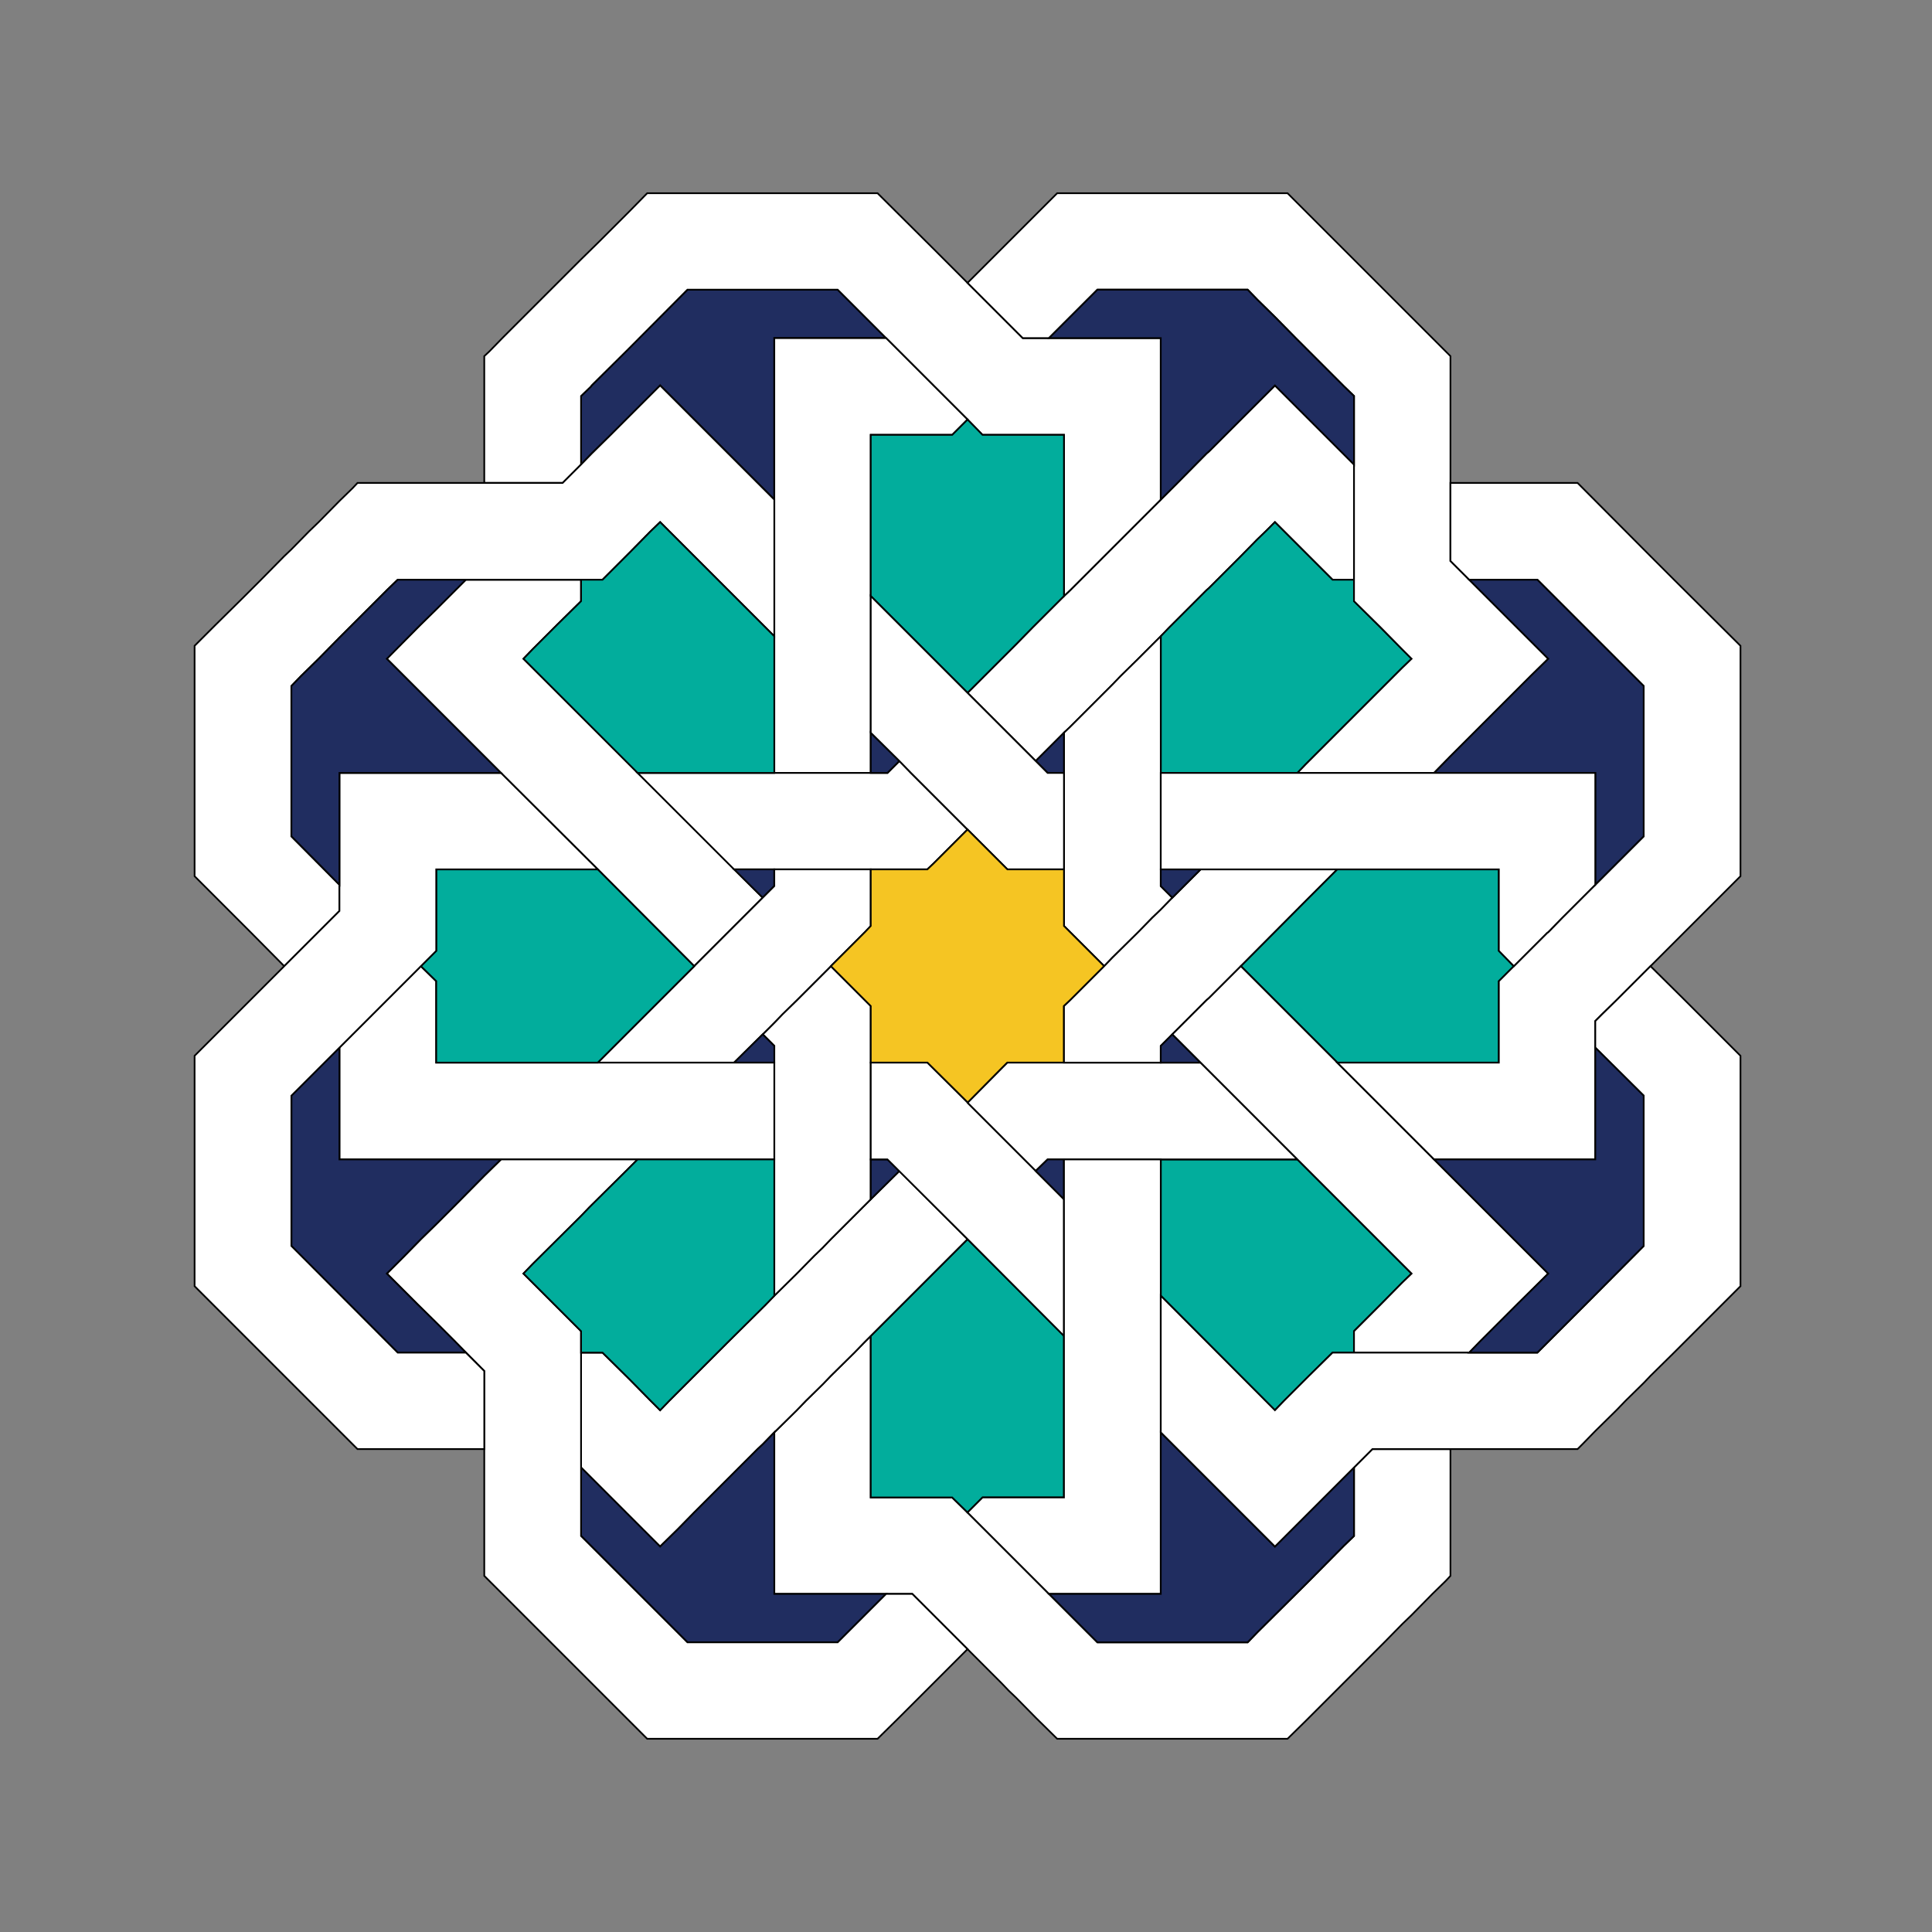 <?xml version="1.0" encoding="utf-8"?>
<!-- Generator: Adobe Illustrator 27.0.0, SVG Export Plug-In . SVG Version: 6.00 Build 0)  -->
<svg version="1.1" id="Layer_1" xmlns="http://www.w3.org/2000/svg" xmlns:xlink="http://www.w3.org/1999/xlink" x="0px" y="0px"
	 viewBox="0 0 566.9 566.9" style="enable-background:new 0 0 566.9 566.9;" xml:space="preserve">
<rect x="0" y="0" width="566.9" height="566.9" fill="#808080" stroke="none"/>
<style type="text/css">
	.st0{fill:#FFFFFF;stroke:#000000;stroke-width:0.5;stroke-miterlimit:10;}
	.st1{fill:#202D60;stroke:#000000;stroke-width:0.5;stroke-miterlimit:10;}
	.st2{fill:#02AD9C;stroke:#000000;stroke-width:0.5;stroke-miterlimit:10;}
	.st3{fill:#F5C523;stroke:#000000;stroke-width:0.5;stroke-miterlimit:10;}
</style>
<polygon class="st0" points="397.3,136.3 397.3,170.1 391,170.1 384.1,163.2 383.1,162.2 376.8,155.9 374.1,153.2 371.4,155.9 
	368.9,158.3 364.1,163.2 357.2,170.1 354.8,172.5 354,173.2 344,183.2 343,184.2 340.6,186.7 334,193.3 328.8,198.4 326.4,200.9 
	324,203.3 314.7,212.6 314,213.3 312.2,215 303.9,223.3 298.1,217.5 293.9,213.3 293.2,212.6 283.9,203.3 288.8,198.4 293.9,193.3 
	298.1,189.1 302.9,184.2 303.9,183.2 312.2,174.9 314,173.2 317.1,170.1 324,163.2 326.4,160.8 331.3,155.9 334,153.2 340.6,146.6 
	345.5,141.7 354,133.1 354.8,132.4 359.6,127.6 364.1,123.1 368.9,118.3 373.8,113.4 374.1,113.1 "/>
<polygon class="st1" points="260,99.2 227.2,99.2 227.2,146.6 222.3,141.7 213.7,133.1 194,113.4 193.7,113.1 193.4,113.4 
	184.7,122.1 183.7,123.1 179.2,127.6 173.6,133.1 170.5,136.3 170.5,116.2 173.4,113.4 173.6,113.1 183.7,103.1 184.7,102.1 
	201.7,85 245.8,85 "/>
<polygon class="st0" points="223.8,263.4 217.9,269.3 213.7,273.5 213,274.2 203.7,283.5 203.7,283.5 175.4,255.1 147,226.8 
	113.5,193.3 113.8,193 122.5,184.2 123.5,183.2 128,178.8 133.6,173.2 136.7,170.1 170.5,170.1 170.5,176.4 163.6,183.2 
	162.6,184.2 156.3,190.5 153.6,193.3 "/>
<polygon class="st0" points="425.6,425.2 425.6,462.4 424.2,463.9 420.3,467.7 414.2,473.9 411.4,476.6 406.2,481.9 404.2,483.9 
	397.3,490.8 392,496.1 384.1,504 383.1,505 377.8,510.2 310.2,510.2 303.9,504 298.1,498.1 296,496.1 293.9,493.9 283.9,483.9 
	281.9,481.9 269.7,469.7 267.7,467.7 227.2,467.7 227.2,420.3 233.8,413.8 236.5,411 241.4,406.2 243.8,403.7 250.7,396.9 
	253.8,393.7 255.5,392 255.5,439.4 279.4,439.4 283.9,443.8 283.9,443.8 283.9,443.8 322,481.9 366.1,481.9 368.9,479 383.1,464.9 
	384.1,463.9 394.1,453.8 394.4,453.5 397.3,450.7 397.3,430.6 402.7,425.2 "/>
<polygon class="st2" points="312.2,392 312.2,439.4 288.3,439.4 283.9,443.8 283.9,443.8 283.9,443.8 279.4,439.4 255.5,439.4 
	255.5,392 263.8,383.7 264.8,382.7 283.9,363.6 283.9,363.6 "/>
<polygon class="st2" points="414.2,373.7 411.4,376.4 405.2,382.7 404.2,383.7 397.3,390.6 397.3,396.9 391,396.9 384.1,403.7 
	383.1,404.7 376.8,411 374.1,413.8 340.6,380.2 340.6,340.2 380.7,340.2 394.8,354.3 397.3,356.8 "/>
<polygon class="st0" points="283.9,363.6 283.9,363.6 264.8,382.7 263.8,383.7 255.5,392 253.8,393.7 250.7,396.9 243.8,403.7 
	241.4,406.2 236.5,411 233.8,413.8 227.2,420.3 223.8,423.8 222.3,425.2 213.7,433.8 213,434.5 208.1,439.4 203.7,443.8 
	198.9,448.7 194,453.5 193.7,453.8 170.5,430.6 170.5,396.9 176.8,396.9 184.7,404.7 190.9,411 193.7,413.8 196.4,411 213,394.4 
	213.7,393.7 223.8,383.7 224.8,382.7 227.2,380.2 233.8,373.7 238.9,368.5 241.4,366.1 243.8,363.6 253.1,354.3 253.8,353.6 
	255.5,351.9 263.9,343.6 "/>
<polygon class="st2" points="414.2,193.3 411.4,196 394.8,212.6 394.1,213.3 384.1,223.3 383.1,224.3 380.7,226.8 340.6,226.8 
	340.6,186.7 343,184.2 344,183.2 354,173.2 354.8,172.5 357.2,170.1 364.1,163.2 368.9,158.3 371.4,155.9 374.1,153.2 376.8,155.9 
	383.1,162.2 384.1,163.2 391,170.1 397.3,170.1 397.3,176.4 405.2,184.2 411.4,190.5 "/>
<polygon class="st0" points="340.6,99.2 340.6,146.6 334,153.2 331.3,155.9 326.4,160.8 324,163.2 317.1,170.1 314,173.2 
	312.2,174.9 312.2,127.6 288.3,127.6 283.9,123.1 283.9,123.1 283.9,123.1 274.2,113.4 273.9,113.1 245.8,85 201.7,85 184.7,102.1 
	183.7,103.1 173.6,113.1 173.4,113.4 170.5,116.2 170.5,136.3 165.1,141.7 142.1,141.7 142.1,104.5 143.6,103.1 147.4,99.2 
	153.6,93 156.3,90.3 161.6,85 163.6,83 170.5,76.1 175.8,70.9 183.7,63 184.7,62 189.9,56.7 257.5,56.7 273.9,73 283.9,83 285.9,85 
	298.1,97.2 300.1,99.2 "/>
<polygon class="st0" points="283.9,123.1 283.9,123.1 279.4,127.6 255.5,127.6 255.5,226.8 227.2,226.8 227.2,99.2 260,99.2 
	273.9,113.1 274.2,113.4 "/>
<polygon class="st2" points="312.2,127.6 312.2,174.9 303.9,183.2 302.9,184.2 298.1,189.1 293.9,193.3 288.8,198.4 283.9,203.3 
	283.9,203.3 283.9,203.3 269.7,189.1 255.5,174.9 255.5,127.6 279.4,127.6 283.9,123.1 283.9,123.1 288.3,127.6 "/>
<polygon class="st0" points="283.9,243.4 283.9,243.4 273.9,253.4 272.1,255.1 215.4,255.1 187.1,226.8 260.4,226.8 263.9,223.3 
	267.3,226.8 269.7,229.2 "/>
<polygon class="st0" points="344,263.4 340.6,266.9 338.1,269.3 334,273.5 326.4,281 324,283.5 324,283.5 312.2,271.7 312.2,215 
	314,213.3 314.7,212.6 324,203.3 326.4,200.9 328.8,198.4 334,193.3 340.6,186.7 340.6,260 "/>
<polygon class="st0" points="454.3,193.3 454,193.6 449.1,198.4 444.2,203.3 439.8,207.7 434.9,212.6 434.2,213.3 425.6,221.9 
	420.8,226.8 380.7,226.8 383.1,224.3 384.1,223.3 394.1,213.3 394.8,212.6 411.4,196 414.2,193.3 411.4,190.5 405.2,184.2 
	397.3,176.4 397.3,116.2 394.4,113.4 394.1,113.1 384.1,103.1 383.1,102.1 380.2,99.2 374.1,93 368.9,87.9 366.1,85 322,85 314,93 
	312.2,94.8 307.8,99.2 300.1,99.2 298.1,97.2 285.9,85 283.9,83 293.9,73 296,70.9 298.1,68.8 303.9,63 310.2,56.7 377.8,56.7 
	425.6,104.5 425.6,164.6 431.1,170.1 434.2,173.2 454,193 "/>
<polygon class="st1" points="397.3,116.2 397.3,136.3 374.1,113.1 373.8,113.4 368.9,118.3 364.1,123.1 359.6,127.6 354.8,132.4 
	354,133.1 345.5,141.7 340.6,146.6 340.6,99.2 307.8,99.2 312.2,94.8 314,93 322,85 366.1,85 368.9,87.9 374.1,93 380.2,99.2 
	383.1,102.1 384.1,103.1 394.1,113.1 394.4,113.4 "/>
<polygon class="st1" points="263.9,223.3 260.4,226.8 255.5,226.8 255.5,215 "/>
<polygon class="st1" points="312.2,215 312.2,226.8 307.4,226.8 303.9,223.3 "/>
<polygon class="st0" points="312.2,226.8 312.2,255.1 295.6,255.1 283.9,243.4 283.9,243.4 283.9,243.4 269.7,229.2 267.3,226.8 
	263.9,223.3 255.5,215 255.5,174.9 269.7,189.1 283.9,203.3 283.9,203.3 283.9,203.3 293.2,212.6 293.9,213.3 298.1,217.5 
	307.4,226.8 "/>
<polygon class="st0" points="255.5,295.2 255.5,351.9 253.8,353.6 253.1,354.3 243.8,363.6 241.4,366.1 238.9,368.5 233.8,373.7 
	227.2,380.2 227.2,306.9 223.8,303.5 227.2,300.1 229.6,297.6 233.8,293.5 241.4,285.9 243.8,283.5 "/>
<polygon class="st1" points="227.2,255.1 227.2,260 223.8,263.4 215.4,255.1 "/>
<polygon class="st0" points="255.5,255.1 255.5,271.7 253.8,273.5 243.8,283.5 243.8,283.5 243.8,283.5 241.4,285.9 233.8,293.5 
	229.6,297.6 227.2,300.1 223.8,303.5 215.4,311.8 175.4,311.8 183.7,303.5 184.7,302.5 193.7,293.5 198.9,288.3 203.7,283.5 
	203.7,283.5 213,274.2 213.7,273.5 217.9,269.3 223.8,263.4 227.2,260 227.2,255.1 "/>
<polygon class="st1" points="227.2,306.9 227.2,311.8 215.4,311.8 223.8,303.5 "/>
<polygon class="st0" points="227.2,311.8 227.2,340.2 99.6,340.2 99.6,307.4 109.4,297.6 113.5,293.5 113.8,293.2 123.5,283.5 
	128,287.9 128,311.8 "/>
<polygon class="st2" points="203.7,283.5 198.9,288.3 193.7,293.5 184.7,302.5 183.7,303.5 175.4,311.8 128,311.8 128,287.9 
	123.5,283.5 123.5,283.5 128,279 128,255.1 175.4,255.1 203.7,283.5 "/>
<polygon class="st0" points="227.2,146.6 227.2,186.7 213,172.5 210.6,170.1 203.7,163.2 193.7,153.2 190.9,155.9 184.7,162.2 
	183.7,163.2 176.8,170.1 116.7,170.1 113.8,172.9 113.5,173.2 103.5,183.2 102.5,184.2 99.6,187.1 93.5,193.3 88.3,198.4 
	85.5,201.3 85.5,245.4 99.6,259.6 99.6,267.3 97.6,269.3 93.5,273.4 85.5,281.4 83.4,283.5 73.4,273.4 57.1,257.1 57.1,189.5 
	62.4,184.2 63.4,183.2 71.3,175.4 76.6,170.1 83.4,163.2 85.5,161.2 90.7,155.9 93.5,153.2 99.6,147 103.5,143.2 104.9,141.7 
	165.1,141.7 170.5,136.3 173.6,133.1 179.2,127.6 183.7,123.1 184.7,122.1 193.4,113.4 193.7,113.1 194,113.4 213.7,133.1 
	222.3,141.7 "/>
<polygon class="st2" points="227.2,186.7 227.2,226.8 187.1,226.8 153.6,193.3 156.3,190.5 162.6,184.2 163.6,183.2 170.5,176.4 
	170.5,170.1 176.8,170.1 183.7,163.2 184.7,162.2 190.9,155.9 193.7,153.2 203.7,163.2 210.6,170.1 213,172.5 "/>
<polygon class="st1" points="260,467.7 255.5,472.2 253.8,473.9 245.8,481.9 201.7,481.9 170.5,450.7 170.5,430.6 193.7,453.8 
	194,453.5 198.9,448.7 203.7,443.8 208.1,439.4 213,434.5 213.7,433.8 222.3,425.2 223.8,423.8 227.2,420.3 227.2,467.7 "/>
<polygon class="st0" points="283.9,483.9 273.9,493.9 271.7,496.1 269.7,498.1 263.8,504 257.5,510.2 189.9,510.2 163.6,483.9 
	161.6,481.9 153.6,473.9 147.4,467.7 142.1,462.4 142.1,402.3 133.6,393.7 128,388.1 122.5,382.7 113.5,373.7 113.8,373.4 
	118.7,368.5 123.5,363.6 128,359.2 132.9,354.3 133.6,353.6 142.1,345 147,340.2 187.1,340.2 184.7,342.6 183.7,343.6 173.6,353.6 
	172.9,354.3 170.5,356.8 156.3,370.9 153.6,373.7 170.5,390.6 170.5,450.7 201.7,481.9 245.8,481.9 253.8,473.9 255.5,472.2 
	260,467.7 267.7,467.7 269.7,469.7 281.9,481.9 "/>
<polygon class="st2" points="227.2,340.2 227.2,380.2 224.8,382.7 223.8,383.7 213.7,393.7 213,394.4 196.4,411 193.7,413.8 
	190.9,411 184.7,404.7 176.8,396.9 170.5,396.9 170.5,390.6 153.6,373.7 156.3,370.9 170.5,356.8 172.9,354.3 173.6,353.6 
	183.7,343.6 184.7,342.6 187.1,340.2 "/>
<polygon class="st1" points="113.8,373.4 113.5,373.7 122.5,382.7 128,388.1 133.6,393.7 136.7,396.9 116.7,396.9 85.5,365.6 
	85.5,321.5 93.5,313.5 95.2,311.8 99.6,307.4 99.6,340.2 147,340.2 142.1,345 133.6,353.6 132.9,354.3 128,359.2 123.5,363.6 
	118.7,368.5 "/>
<polygon class="st0" points="136.7,396.9 142.1,402.3 142.1,425.2 104.9,425.2 103.5,423.8 99.6,419.9 93.5,413.8 90.7,411 
	57.1,377.4 57.1,309.8 63.4,303.5 69.3,297.6 71.3,295.6 73.4,293.5 83.4,283.5 85.5,281.4 93.5,273.4 97.6,269.3 99.6,267.3 
	99.6,226.8 147,226.8 175.4,255.1 128,255.1 128,279 123.5,283.5 123.5,283.5 123.5,283.5 113.8,293.2 113.5,293.5 109.4,297.6 
	95.2,311.8 93.5,313.5 85.5,321.5 85.5,365.6 116.7,396.9 "/>
<polygon class="st1" points="147,226.8 99.6,226.8 99.6,259.6 85.5,245.4 85.5,201.3 88.3,198.4 93.5,193.3 99.6,187.1 102.5,184.2 
	103.5,183.2 113.5,173.2 113.8,172.9 116.7,170.1 136.7,170.1 133.6,173.2 128,178.8 123.5,183.2 122.5,184.2 113.8,193 
	113.5,193.3 "/>
<polygon class="st3" points="324,283.5 314,293.5 312.2,295.2 312.2,311.8 295.6,311.8 293.9,313.5 283.9,323.6 283.9,323.6 
	283.9,323.5 272.1,311.8 255.5,311.8 255.5,295.2 243.8,283.5 243.8,283.5 253.8,273.5 255.5,271.7 255.5,255.1 272.1,255.1 
	273.9,253.4 283.9,243.4 283.9,243.4 295.6,255.1 312.2,255.1 312.2,271.7 "/>
<polygon class="st0" points="380.7,340.2 307.4,340.2 303.9,343.6 283.9,323.6 293.9,313.5 295.6,311.8 352.3,311.8 "/>
<polygon class="st1" points="263.9,343.6 255.5,351.9 255.5,340.2 260.4,340.2 "/>
<polygon class="st0" points="312.2,351.9 312.2,392 283.9,363.6 283.9,363.6 283.9,363.6 260.4,340.2 255.5,340.2 255.5,311.8 
	272.1,311.8 283.9,323.5 283.9,323.6 283.9,323.6 "/>
<polygon class="st1" points="312.2,340.2 312.2,351.9 303.9,343.6 307.4,340.2 "/>
<polygon class="st0" points="340.6,340.2 340.6,467.7 307.8,467.7 283.9,443.8 288.3,439.4 312.2,439.4 312.2,340.2 "/>
<polygon class="st0" points="392.4,255.1 384.1,263.4 383.1,264.4 364.1,283.5 364,283.5 364.1,283.5 354.8,292.8 354,293.5 
	349.9,297.6 344,303.5 340.6,306.9 340.6,311.8 312.2,311.8 312.2,295.2 314,293.5 324,283.5 324,283.5 326.4,281 334,273.5 
	338.1,269.3 340.6,266.9 344,263.4 352.3,255.1 "/>
<polygon class="st2" points="444.2,283.5 439.8,287.9 439.8,311.8 392.4,311.8 384.1,303.5 383.1,302.5 374.1,293.5 364.1,283.5 
	364.1,283.5 383.1,264.4 384.1,263.4 392.4,255.1 439.8,255.1 439.8,279 "/>
<polygon class="st1" points="352.3,311.8 340.6,311.8 340.6,306.9 344,303.5 "/>
<polygon class="st0" points="454.3,373.7 454,374 445.2,382.7 444.2,383.7 439.8,388.1 434.2,393.7 431.1,396.9 397.3,396.9 
	397.3,390.6 404.2,383.7 405.2,382.7 411.4,376.4 414.2,373.7 397.3,356.8 394.8,354.3 380.7,340.2 344,303.5 349.9,297.6 
	354,293.5 354.8,292.8 364.1,283.5 374.1,293.5 383.1,302.5 384.1,303.5 425.6,345 434.2,353.6 434.9,354.3 439.8,359.2 
	444.2,363.6 "/>
<polygon class="st0" points="510.7,189.5 510.7,257.1 504.4,263.4 498.5,269.3 496.5,271.3 494.4,273.4 484.3,283.5 482.3,285.5 
	474.3,293.5 470.1,297.6 468.1,299.6 468.1,340.2 420.8,340.2 392.4,311.8 439.8,311.8 439.8,287.9 444.2,283.5 444.2,283.5 
	454,273.7 454.3,273.5 458.4,269.3 468.1,259.6 472.6,255.1 474.3,253.4 482.3,245.4 482.3,201.3 451.1,170.1 431.1,170.1 
	425.6,164.6 425.6,141.7 462.9,141.7 484.3,163.2 491.2,170.1 "/>
<polygon class="st1" points="397.3,430.6 397.3,450.7 394.4,453.5 394.1,453.8 384.1,463.9 383.1,464.9 368.9,479 366.1,481.9 
	322,481.9 307.8,467.7 340.6,467.7 340.6,420.3 374.1,453.8 374.4,453.5 383.1,444.8 384.1,443.8 388.5,439.4 394.1,433.8 "/>
<polygon class="st0" points="510.7,309.8 510.7,377.4 505.4,382.7 504.4,383.7 496.5,391.6 491.2,396.9 484.3,403.7 482.3,405.8 
	477,411 474.3,413.8 468.1,419.9 464.3,423.8 462.9,425.2 402.7,425.2 397.3,430.6 394.1,433.8 388.5,439.4 384.1,443.8 
	383.1,444.8 374.4,453.5 374.1,453.8 340.6,420.3 340.6,380.2 374.1,413.8 376.8,411 383.1,404.7 384.1,403.7 391,396.9 
	451.1,396.9 454,394 454.3,393.7 464.3,383.7 465.3,382.7 482.3,365.6 482.3,321.5 468.1,307.4 468.1,299.6 470.1,297.6 
	474.3,293.5 482.3,285.5 484.3,283.5 494.4,293.5 "/>
<polygon class="st1" points="482.3,321.5 482.3,365.6 465.3,382.7 464.3,383.7 454.3,393.7 454,394 451.1,396.9 431.1,396.9 
	434.2,393.7 439.8,388.1 444.2,383.7 445.2,382.7 454,374 454.3,373.7 444.2,363.6 439.8,359.2 434.9,354.3 434.2,353.6 425.6,345 
	420.8,340.2 468.1,340.2 468.1,307.4 "/>
<polygon class="st1" points="482.3,201.3 482.3,245.4 474.3,253.4 472.6,255.1 468.1,259.6 468.1,226.8 420.8,226.8 425.6,221.9 
	434.2,213.3 434.9,212.6 439.8,207.7 444.2,203.3 449.1,198.4 454,193.6 454.3,193.3 454,193 434.2,173.2 431.1,170.1 451.1,170.1 
	"/>
<polygon class="st1" points="352.3,255.1 344,263.4 340.6,260 340.6,255.1 "/>
<polygon class="st0" points="468.1,226.8 468.1,259.6 458.4,269.3 454.3,273.5 454,273.7 444.2,283.5 444.2,283.5 439.8,279 
	439.8,255.1 340.6,255.1 340.6,226.8 "/>
</svg>
